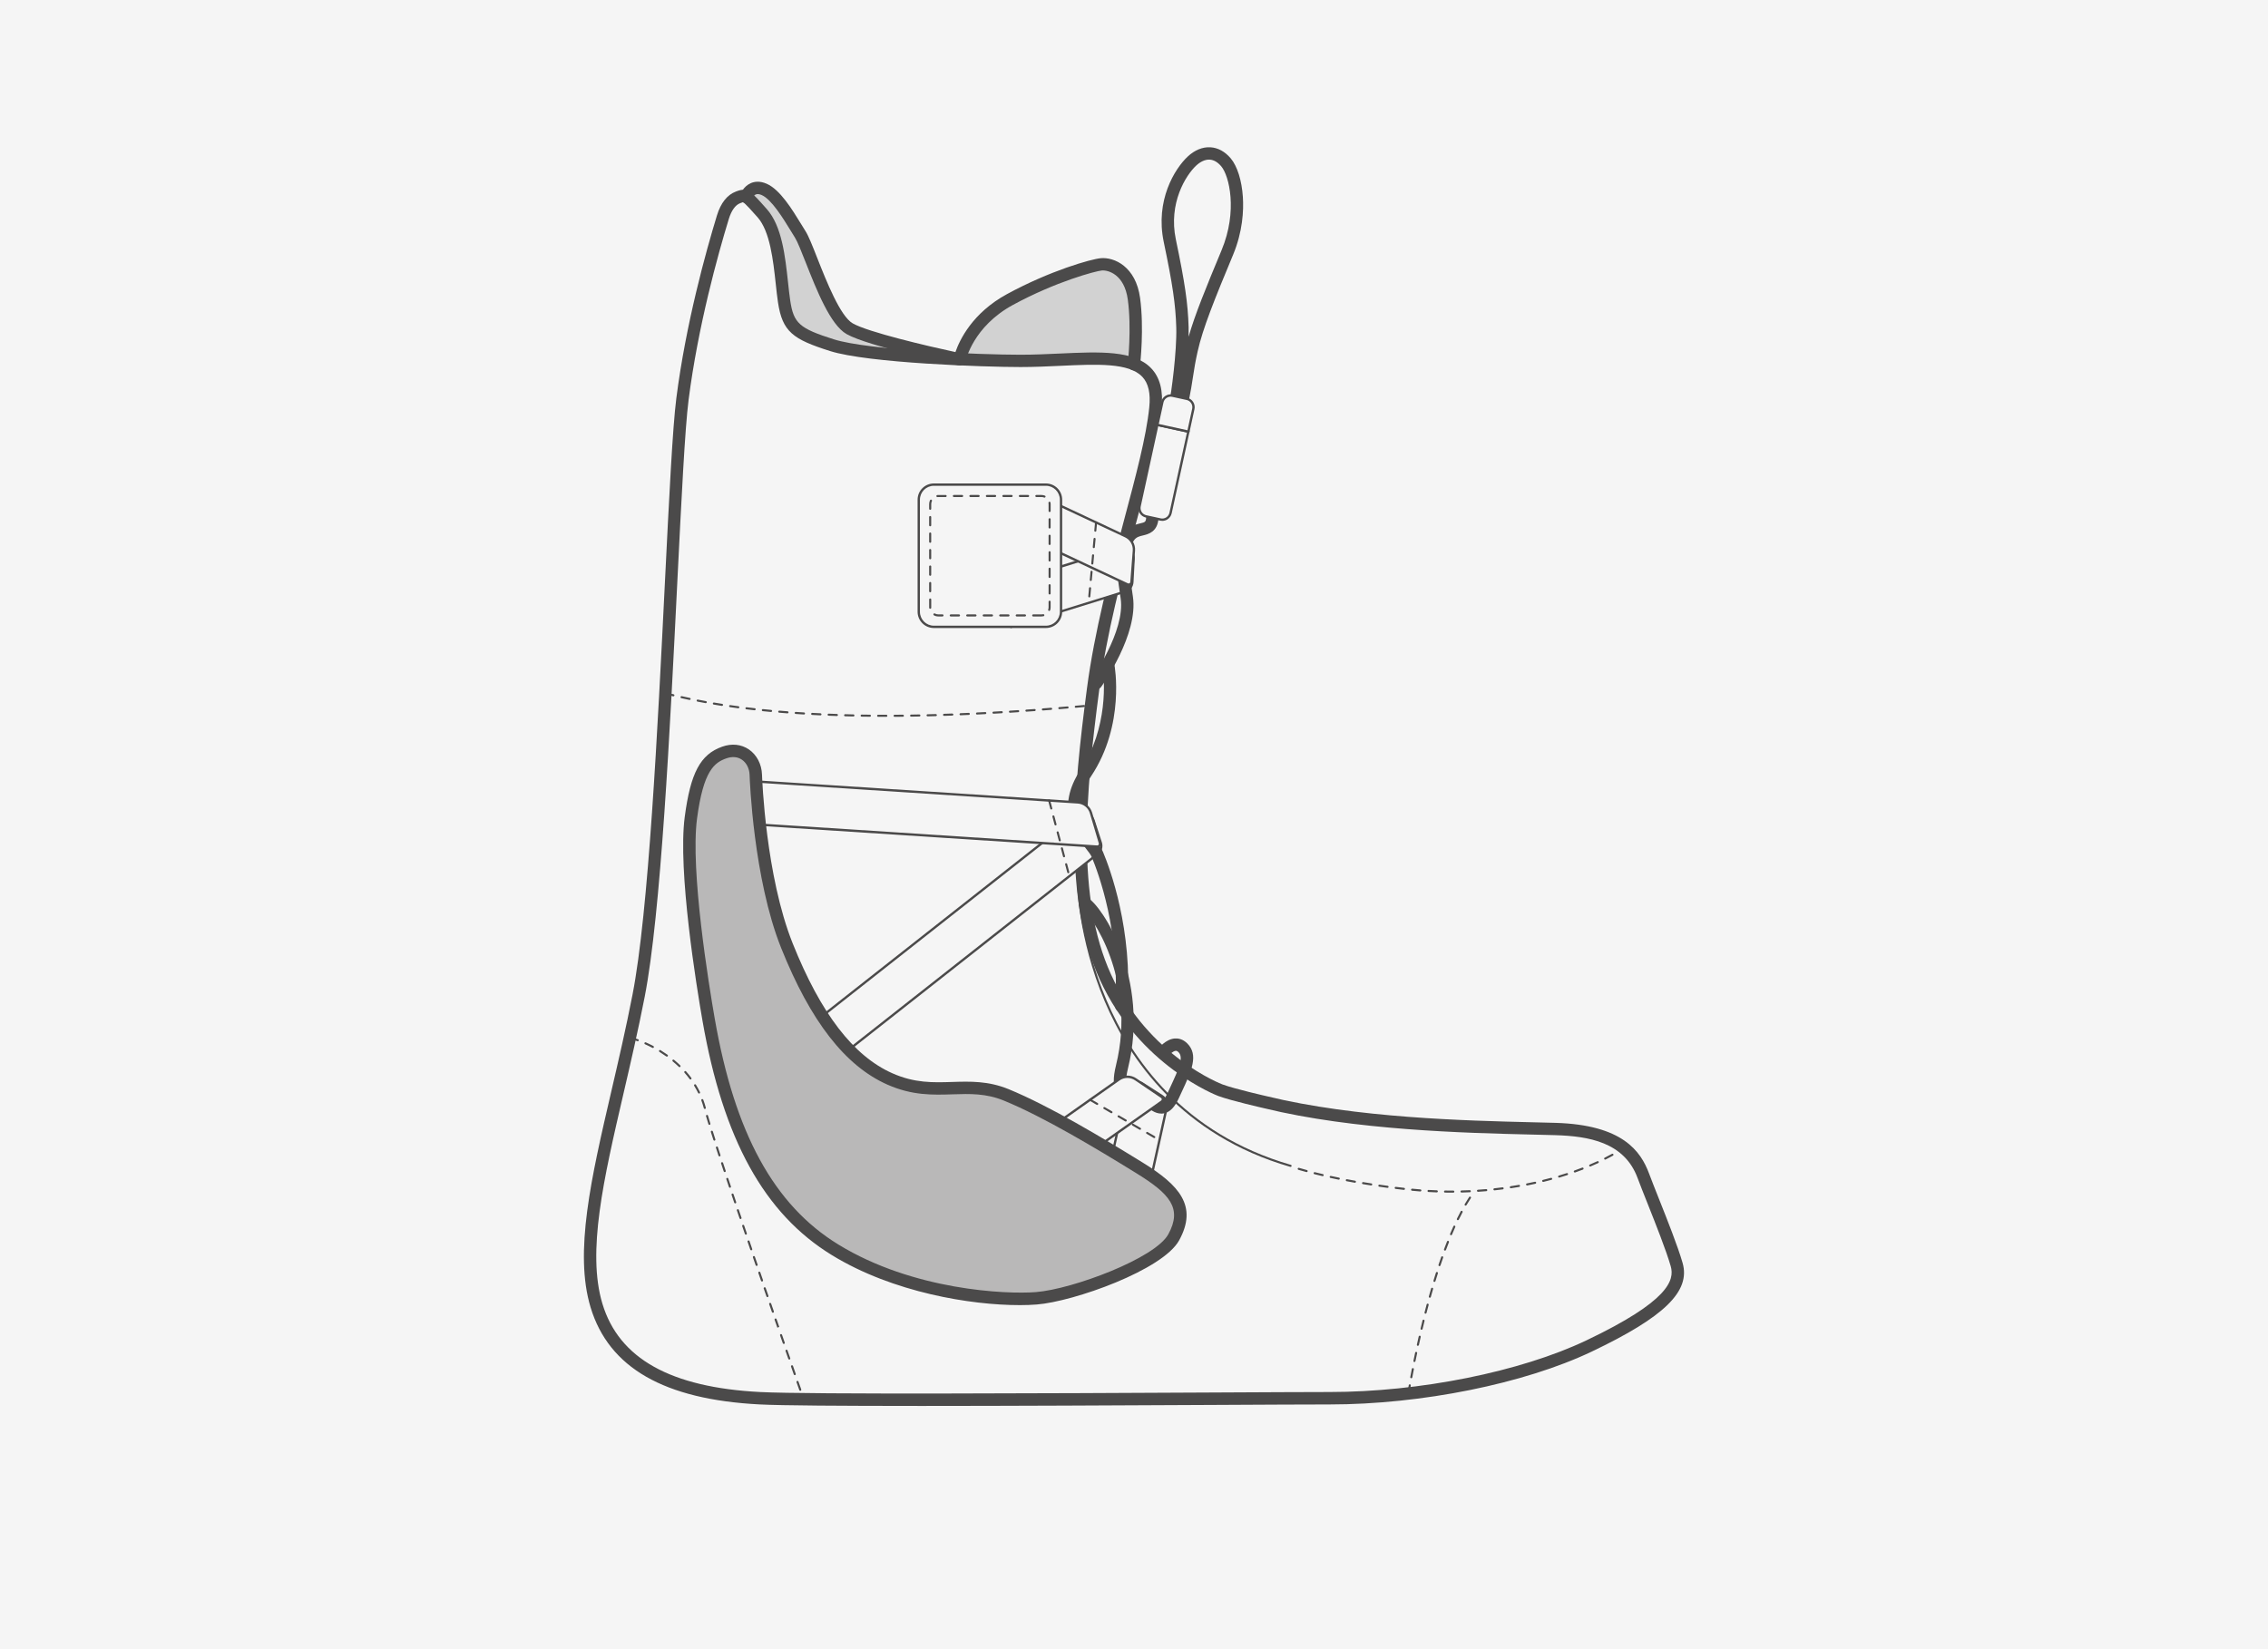 <?xml version="1.0" encoding="UTF-8"?><svg xmlns="http://www.w3.org/2000/svg" viewBox="0 0 1100 800"><defs><style>.cls-1{fill:#f5f5f5;}.cls-2{fill:#b9b8b8;}.cls-3{fill:#d2d2d2;}.cls-4{fill:#4b4a4a;}</style></defs><g id="Background"><rect class="cls-1" x="0" width="1100" height="800"/></g><g id="Outlined_Artwork"><g id="Fills_copy"><path class="cls-3" d="M549.98,176.67s1.97-17.2,0-31.73c-1.97-14.53-11.83-17.07-15.83-16.71-4,.36-23.61,5.81-44.32,17.07-20.71,11.26-24.35,29-24.35,29,0,0-43.21-9.02-53.38-14.83-10.17-5.81-19.62-38.87-23.97-45.77-4.36-6.9-10.9-18.89-17.44-21.8-6.54-2.91-8.85,3.59-8.85,3.59,0,0,13.95,9.85,14.31,21.84,.36,11.99,3.86,42.86,19.4,47.4,15.54,4.54,43.96,11.06,57.9,10.35,13.93-.71,70.52-.99,70.52-.99l26.02,2.57Z"/><path class="cls-1" d="M591.95,528.88c-6.13-2.26-38.64-17.33-55.8-54.93-17.16-37.6-12.8-87.73-5.99-139.49,6.81-51.76,26.97-104.89,30.24-136.49,3.27-31.6-30.24-22.88-65.39-22.88-20.43,0-74.38-2.18-91.54-7.63-17.16-5.45-21.25-8.45-23.16-21.25-1.91-12.8-2.18-33.24-10.63-42.77s-8.31-8.95-11.76-7.67c-3.45,1.27-5.87,4.87-7.31,9.58-4,13.1-14.71,49.86-19.62,88.27-4.9,38.41-8.99,226.4-21.25,289.33-12.26,62.93-31.06,115.24-20.43,150.39,10.63,35.14,47.4,43.32,79.28,44.95,31.88,1.63,234.57,0,276.25,0s91.54-8.99,125.87-25.34c34.33-16.35,45.86-27.88,42.5-39.5-3.36-11.62-12.35-32.78-16.16-43.05-3.81-10.26-12.08-21.8-42.68-22.7-30.6-.91-91.54-1-140.58-12.99,0,0-15.72-3.57-21.84-5.82Z"/></g><g id="Lines_copy"><path class="cls-4" d="M445.02,682.01c-36.33,0-65.88-.18-76.58-.73-46.32-2.38-73.14-17.78-82-47.08-8.08-26.72,.33-62.93,10.07-104.87,3.49-15.02,7.1-30.56,10.29-46.96,7.75-39.8,12.18-129,15.73-200.68,1.98-39.9,3.69-74.35,5.49-88.46,4.62-36.2,14.34-71.15,19.72-88.77,1.84-6.01,5-9.99,9.14-11.52l.45-.17c5.18-1.96,6.8-.13,14.59,8.67,7.32,8.26,8.9,22.79,10.29,35.6,.34,3.14,.66,6.11,1.05,8.72,1.65,11.07,4.41,13.54,21.1,18.83,16.8,5.33,70.9,7.49,90.63,7.49,6.45,0,12.84-.3,19.03-.58,19.31-.89,35.99-1.67,44.36,7.19,4.25,4.5,5.88,10.91,4.98,19.59-1.53,14.84-6.59,33.82-12.45,55.8-6.64,24.9-14.16,53.12-17.8,80.78-6.47,49.2-11.36,100.37,5.75,137.85,18.13,39.72,53.75,53.23,54.11,53.36h0c5.87,2.17,21.32,5.68,21.47,5.71,43.25,10.57,96.65,11.85,128.56,12.62,4.16,.1,7.99,.19,11.44,.29,32.48,.96,41.33,13.68,45.4,24.66,1.19,3.19,2.93,7.57,4.77,12.21,4.06,10.22,9.12,22.94,11.46,31.05,3.98,13.77-8.79,26.24-44.09,43.05-32.69,15.57-82.6,25.63-127.16,25.63-10.61,0-31.4,.1-57.72,.24-42.74,.21-97.53,.49-142.1,.49ZM360.34,98.08c-.21,.06-.57,.2-.88,.31l-.5,.19c-2.28,.84-4.23,3.56-5.48,7.64-5.33,17.43-14.94,52.02-19.51,87.77-1.77,13.88-3.47,48.22-5.45,87.99-3.56,71.87-8,161.31-15.83,201.53-3.22,16.51-6.84,32.1-10.34,47.17-9.54,41.09-17.78,76.58-10.17,101.77,8.04,26.59,33.08,40.59,76.56,42.82,23.67,1.21,140.82,.62,218.34,.23,26.33-.13,47.12-.24,57.75-.24,43.73,0,92.63-9.83,124.58-25.05,39.97-19.03,42.86-29.22,40.91-35.96-2.26-7.83-7.26-20.4-11.27-30.5-1.86-4.67-3.61-9.08-4.82-12.34-6.48-17.43-23.83-20.27-39.96-20.75-3.44-.1-7.26-.19-11.41-.29-32.15-.77-85.96-2.06-129.79-12.78-.6-.14-15.93-3.62-22.17-5.92-.4-.15-38.34-14.54-57.49-56.5-17.77-38.93-12.83-91.06-6.24-141.13,3.69-28.04,11.27-56.46,17.95-81.54,5.79-21.73,10.8-40.5,12.28-54.87,.71-6.84-.4-11.7-3.38-14.85-6.48-6.86-21.88-6.15-39.72-5.32-6.25,.29-12.72,.59-19.31,.59-17.42,0-74-1.91-92.45-7.77-17.92-5.69-23.07-9.28-25.22-23.67-.41-2.73-.74-5.75-1.08-8.95-1.23-11.33-2.77-25.44-8.82-32.27-2.54-2.86-5.98-6.75-7.1-7.34Z"/><path class="cls-4" d="M683.08,676.49s-.05,0-.08,0c-.27-.04-.46-.3-.42-.57,0,0,.23-1.44,.68-3.98,.05-.27,.3-.46,.58-.41,.27,.05,.45,.31,.4,.58-.45,2.53-.68,3.96-.68,3.96-.04,.25-.25,.42-.49,.42Zm1.4-7.92s-.06,0-.09,0c-.27-.05-.45-.31-.4-.58,.23-1.2,.48-2.52,.76-3.94,.05-.27,.31-.45,.59-.39,.27,.05,.45,.32,.39,.59-.28,1.42-.53,2.74-.75,3.94-.04,.24-.25,.41-.49,.41Zm1.54-7.87s-.07,0-.1,0c-.27-.06-.45-.32-.39-.59,.26-1.25,.53-2.57,.82-3.93,.06-.27,.32-.44,.59-.38,.27,.06,.44,.32,.39,.59-.29,1.36-.56,2.67-.82,3.92-.05,.24-.26,.4-.49,.4Zm1.67-7.84s-.07,0-.11-.01c-.27-.06-.44-.33-.38-.6,.28-1.27,.57-2.58,.88-3.92,.06-.27,.33-.44,.6-.38,.27,.06,.44,.33,.38,.6-.31,1.33-.6,2.64-.88,3.91-.05,.23-.26,.39-.49,.39Zm1.79-7.81s-.08,0-.12-.01c-.27-.06-.43-.33-.37-.6,.31-1.28,.62-2.58,.95-3.9,.07-.27,.34-.43,.61-.37,.27,.07,.43,.34,.37,.61-.33,1.32-.64,2.61-.95,3.89-.05,.23-.26,.38-.49,.38Zm1.93-7.78s-.08,0-.13-.02c-.27-.07-.43-.34-.36-.61,.33-1.28,.67-2.58,1.02-3.88,.07-.27,.35-.42,.61-.35,.27,.07,.43,.35,.35,.61-.35,1.3-.69,2.59-1.02,3.87-.06,.23-.26,.38-.48,.38Zm2.08-7.74s-.09,0-.14-.02c-.27-.07-.42-.35-.35-.62,.36-1.28,.72-2.57,1.1-3.86,.08-.26,.35-.42,.62-.34,.27,.08,.42,.36,.34,.62-.37,1.29-.74,2.57-1.1,3.85-.06,.22-.26,.37-.48,.37Zm2.24-7.68s-.1,0-.15-.02c-.26-.08-.41-.36-.33-.62,.39-1.28,.79-2.56,1.19-3.83,.08-.26,.37-.41,.63-.32,.26,.08,.41,.37,.32,.63-.41,1.27-.8,2.54-1.19,3.82-.07,.22-.26,.35-.48,.35Zm2.44-7.64c-.05,0-.11,0-.16-.03-.26-.09-.4-.37-.32-.63,.43-1.27,.86-2.54,1.3-3.8,.09-.26,.38-.4,.64-.31,.26,.09,.4,.38,.31,.64-.44,1.25-.87,2.51-1.3,3.78-.07,.21-.27,.34-.47,.34Zm2.66-7.55c-.06,0-.12,0-.17-.03-.26-.1-.39-.38-.29-.64,.47-1.26,.95-2.51,1.44-3.75,.1-.26,.39-.39,.65-.28,.26,.1,.38,.39,.28,.65-.49,1.23-.96,2.47-1.43,3.73-.08,.2-.27,.33-.47,.33Zm2.94-7.45c-.06,0-.13-.01-.19-.04-.25-.11-.37-.4-.27-.66,.53-1.25,1.06-2.48,1.6-3.68,.11-.25,.41-.37,.66-.25,.25,.11,.36,.41,.25,.66-.54,1.2-1.07,2.42-1.59,3.66-.08,.19-.27,.31-.46,.31Zm3.3-7.3c-.07,0-.15-.02-.22-.05-.25-.12-.35-.42-.23-.67,.6-1.23,1.21-2.43,1.83-3.58,.13-.24,.43-.34,.68-.21,.24,.13,.34,.43,.21,.68-.61,1.14-1.22,2.34-1.81,3.55-.09,.18-.26,.28-.45,.28Zm3.77-7.06c-.09,0-.17-.02-.25-.07-.24-.14-.32-.45-.18-.68,.7-1.2,1.42-2.35,2.13-3.42,.15-.23,.46-.29,.69-.14,.23,.15,.29,.46,.14,.69-.7,1.06-1.41,2.19-2.1,3.37-.09,.16-.26,.25-.43,.25Z"/><path class="cls-4" d="M703.97,578.55c-1.04,0-2.08,0-3.12-.03-.28,0-.5-.23-.49-.51s.25-.51,.51-.49c1.04,.02,2.08,.02,3.11,.03h.89s0,0,0,0c.28,0,.5,.22,.5,.5,0,.28-.22,.5-.5,.5h-.89Zm4.89-.06c-.27,0-.49-.22-.5-.49,0-.28,.21-.51,.49-.51,1.33-.03,2.66-.08,3.99-.14,.28-.03,.51,.2,.52,.48,.01,.28-.2,.51-.48,.52-1.33,.06-2.67,.11-4.01,.14h-.01Zm-12-.07h-.02c-1.33-.05-2.67-.11-4.01-.19-.28-.02-.49-.25-.47-.53,.02-.28,.23-.52,.53-.47,1.33,.08,2.66,.14,3.99,.18,.28,.01,.49,.24,.48,.52,0,.27-.23,.48-.5,.48Zm19.99-.29c-.26,0-.48-.2-.5-.47-.02-.28,.19-.51,.47-.53,1.33-.09,2.66-.19,3.98-.3,.28-.02,.52,.18,.54,.46s-.18,.52-.46,.54c-1.33,.11-2.66,.22-4,.3-.01,0-.02,0-.03,0Zm-27.98-.16s-.03,0-.04,0c-1.33-.1-2.66-.22-4-.35-.27-.03-.48-.27-.45-.55,.03-.27,.27-.47,.55-.45,1.33,.13,2.65,.25,3.97,.35,.28,.02,.48,.26,.46,.54-.02,.26-.24,.46-.5,.46Zm35.95-.53c-.25,0-.47-.19-.5-.45-.03-.27,.17-.52,.44-.55,1.33-.14,2.65-.3,3.96-.47,.27-.04,.52,.16,.56,.43,.04,.27-.16,.53-.43,.56-1.32,.17-2.65,.33-3.98,.47-.02,0-.04,0-.05,0Zm-43.91-.24s-.04,0-.06,0c-1.32-.15-2.65-.31-3.98-.47-.27-.03-.47-.28-.43-.56,.03-.27,.29-.47,.56-.43,1.33,.17,2.65,.32,3.97,.47,.27,.03,.47,.28,.44,.55-.03,.25-.25,.44-.5,.44Zm51.85-.78c-.24,0-.46-.18-.49-.43-.04-.27,.15-.53,.42-.57,1.32-.2,2.63-.41,3.94-.64,.27-.06,.53,.13,.58,.41,.05,.27-.14,.53-.41,.58-1.31,.23-2.63,.44-3.96,.64-.03,0-.05,0-.08,0Zm-59.79-.2s-.04,0-.07,0c-1.32-.18-2.64-.37-3.97-.56-.27-.04-.46-.29-.42-.57,.04-.27,.29-.46,.57-.42,1.32,.19,2.64,.38,3.96,.56,.27,.04,.47,.29,.43,.56-.03,.25-.25,.43-.5,.43Zm-7.92-1.16s-.05,0-.08,0c-1.32-.21-2.64-.42-3.95-.64-.27-.05-.46-.3-.41-.58s.3-.46,.58-.41c1.31,.22,2.62,.43,3.94,.64,.27,.04,.46,.3,.42,.57-.04,.25-.25,.42-.49,.42Zm75.59,0c-.23,0-.44-.17-.49-.4-.05-.27,.12-.53,.39-.59,1.31-.26,2.61-.53,3.91-.81,.27-.06,.54,.11,.6,.38,.06,.27-.11,.54-.38,.6-1.3,.29-2.61,.56-3.93,.82-.03,0-.06,0-.1,0Zm-83.48-1.32s-.06,0-.09,0c-1.32-.24-2.64-.48-3.94-.73-.27-.05-.45-.31-.4-.58,.05-.27,.31-.45,.58-.4,1.3,.25,2.61,.49,3.93,.73,.27,.05,.45,.31,.4,.58-.04,.24-.25,.41-.49,.41Zm91.3-.4c-.23,0-.43-.15-.49-.38-.07-.27,.1-.54,.37-.6,1.3-.32,2.59-.65,3.86-.99,.26-.07,.54,.09,.61,.35,.07,.27-.09,.54-.35,.61-1.28,.35-2.58,.68-3.89,1-.04,0-.08,.01-.12,.01Zm-99.15-1.1s-.07,0-.1,0c-1.32-.27-2.63-.55-3.92-.83-.27-.06-.44-.32-.38-.59,.06-.27,.32-.44,.6-.38,1.29,.28,2.59,.55,3.91,.82,.27,.06,.44,.32,.39,.59-.05,.24-.26,.4-.49,.4Zm106.88-.99c-.22,0-.41-.14-.48-.36-.08-.26,.07-.54,.34-.62,1.28-.38,2.55-.78,3.81-1.19,.27-.08,.55,.06,.63,.32,.09,.26-.06,.54-.32,.63-1.26,.41-2.54,.81-3.83,1.19-.05,.01-.1,.02-.14,.02Zm-114.69-.71s-.08,0-.11-.01c-1.32-.31-2.62-.62-3.9-.94-.27-.07-.43-.34-.36-.61,.07-.27,.34-.43,.61-.36,1.27,.32,2.56,.63,3.88,.94,.27,.06,.44,.33,.37,.6-.05,.23-.26,.39-.49,.39Zm122.3-1.77c-.21,0-.4-.13-.47-.33-.09-.26,.04-.55,.3-.64,1.26-.45,2.51-.91,3.74-1.39,.26-.1,.55,.03,.65,.29,.1,.26-.03,.55-.28,.65-1.24,.48-2.49,.95-3.76,1.4-.06,.02-.11,.03-.17,.03Zm-130.06-.18s-.09,0-.13-.02c-1.32-.36-2.61-.72-3.86-1.09-.26-.08-.42-.36-.34-.62,.08-.26,.36-.41,.62-.34,1.24,.37,2.52,.73,3.84,1.08,.27,.07,.42,.35,.35,.61-.06,.22-.26,.37-.48,.37Zm137.52-2.71c-.19,0-.38-.11-.46-.3-.11-.25,.01-.55,.27-.66,1.24-.52,2.45-1.06,3.64-1.61,.25-.12,.55,0,.66,.24,.12,.25,0,.55-.24,.66-1.2,.56-2.43,1.1-3.67,1.62-.06,.03-.13,.04-.19,.04Zm7.26-3.35c-.18,0-.36-.1-.45-.28-.12-.25-.02-.55,.22-.67,1.19-.6,2.38-1.22,3.52-1.85,.24-.13,.55-.04,.68,.2,.13,.24,.04,.55-.2,.68-1.16,.64-2.36,1.27-3.56,1.87-.07,.04-.15,.05-.22,.05Zm7.01-3.86c-.17,0-.33-.09-.43-.24-.14-.24-.07-.54,.17-.69,.7-.42,1.39-.85,2.06-1.28,.23-.15,.54-.08,.69,.15,.15,.23,.08,.54-.15,.69-.68,.44-1.38,.87-2.08,1.29-.08,.05-.17,.07-.26,.07Z"/><path class="cls-4" d="M625.94,566.06s-.09,0-.14-.02c-52.77-15.29-78.1-52.19-90.06-80.44-12.95-30.6-13.44-57.95-13.44-58.23,0-.28,.22-.5,.49-.51,.25,0,.5,.22,.51,.49,0,.27,.49,27.46,13.38,57.88,11.88,28.05,37.03,64.66,89.41,79.84,.27,.08,.42,.35,.34,.62-.06,.22-.26,.36-.48,.36Z"/><g><path class="cls-1" d="M522.39,395.6l-125.46,98.75,12.87,16.35,122.39-96.33c1.68-1.32,2.36-3.55,1.7-5.58l-3.49-10.76c-1.09-3.38-5.22-4.63-8-2.43Z"/><path class="cls-4" d="M409.7,511.5l-13.57-17.24,.45-.35,125.46-98.75c1.48-1.16,3.36-1.52,5.15-.97,1.8,.55,3.16,1.89,3.74,3.67l3.49,10.76c.73,2.25-.03,4.74-1.89,6.2l-122.83,96.68Zm-11.98-17.05l12.17,15.46,121.94-95.98c1.49-1.17,2.09-3.16,1.51-4.96l-3.49-10.76c-.46-1.43-1.55-2.5-2.99-2.94-1.44-.44-2.94-.16-4.12,.77l-125.02,98.4Z"/></g><path class="cls-4" d="M543.82,490.95c-.07,0-.14,0-.21,0-1.65-.12-2.9-1.55-2.78-3.2,2.53-35.74-8.09-64.3-11.41-72.2-.4-.96-1.57-2.45-2.81-4.04-5.27-6.74-15.07-19.3-2.41-38.29,13.3-19.95,11.62-44.14,10.44-49.52-.35-1.62,.67-3.22,2.29-3.57,1.62-.35,3.22,.67,3.57,2.29,.06,.28,5.37,29.1-11.31,54.13-10.26,15.38-3.09,24.56,2.15,31.26,1.55,1.99,2.9,3.71,3.61,5.41,3.44,8.21,14.48,37.89,11.86,74.95-.11,1.58-1.43,2.79-2.99,2.79Z"/><g><path class="cls-1" d="M532.08,410.69l-163.55-10.64c-.66-.04-1.19-.55-1.26-1.21l-2.03-18.26c-.09-.84,.59-1.56,1.44-1.5l156.11,10.15c2.96,.19,5.49,2.21,6.33,5.05l4.35,14.66c.27,.91-.45,1.8-1.39,1.74Z"/><path class="cls-4" d="M532.17,411.26s-.08,0-.12,0h0l-163.55-10.64c-.93-.06-1.69-.78-1.79-1.71l-2.03-18.26c-.06-.57,.13-1.13,.52-1.54,.39-.41,.95-.63,1.52-.59l156.11,10.16c3.18,.21,5.93,2.4,6.84,5.46l4.35,14.66c.18,.6,.05,1.26-.34,1.75-.37,.46-.92,.72-1.51,.72Zm-.05-1.13c.27,0,.51-.09,.67-.3,.16-.21,.21-.47,.14-.72l-4.35-14.66c-.77-2.6-3.11-4.47-5.82-4.65l-156.11-10.16c-.24,0-.46,.07-.62,.24s-.24,.4-.21,.63l2.03,18.26c.04,.38,.35,.68,.73,.7l163.54,10.64Z"/></g><g><path class="cls-1" d="M546.4,528.83l-14.25,64.56,21.27,.17,12.45-56.42c.46-2.09-.43-4.24-2.23-5.39l-9.52-6.11c-2.99-1.92-6.97-.27-7.73,3.19Z"/><path class="cls-4" d="M553.88,594.13l-22.43-.18,14.4-65.24c.4-1.83,1.63-3.3,3.37-4.02,1.74-.72,3.64-.55,5.22,.47l9.52,6.11c1.99,1.28,2.98,3.68,2.47,5.99l-12.55,56.87Zm-21.02-1.3l20.11,.16,12.35-55.97c.41-1.85-.39-3.77-1.98-4.79l-9.52-6.11c-1.27-.81-2.79-.95-4.18-.38-1.39,.57-2.37,1.74-2.7,3.21l-.55-.12,.55,.12-14.1,63.87Z"/></g><path class="cls-4" d="M563.19,540.19c-3.1,0-5.68-2.18-8-4.13-1.03-.87-2-1.69-2.89-2.21-.84-.5-2.1-.67-3.43-.85-2.4-.33-5.38-.73-7.24-3.46-1.78-2.62-1.89-6.56-.36-12.79,10.22-41.55-12.26-73.64-16.52-75.89-1.46-.77-2.02-2.59-1.25-4.05,.77-1.46,2.59-2.02,4.05-1.25,6.98,3.69,30.22,39.23,19.54,82.63-1.46,5.95-.76,7.62-.51,7.99,.35,.52,1.68,.7,3.09,.89,1.78,.24,3.8,.52,5.69,1.64,1.31,.78,2.52,1.8,3.69,2.79,1.36,1.15,3.43,2.9,4.29,2.7,.13-.03,1.28-.38,2.94-3.98,.43-.94,.86-1.86,1.27-2.74,4.4-9.47,6.58-14.53,4.02-17.09-.69-.69-1.14-.66-1.33-.65-1.25,.09-3.01,1.71-3.81,2.78-.99,1.32-2.86,1.61-4.19,.63-1.33-.98-1.62-2.85-.64-4.18,.36-.5,3.68-4.86,8.18-5.21,1.55-.12,3.85,.2,6.04,2.38,5.65,5.65,2.1,13.29-2.82,23.86-.41,.88-.83,1.79-1.26,2.72-2.01,4.37-4.26,6.7-7.08,7.33-.5,.11-.99,.16-1.47,.16Z"/><g><path class="cls-1" d="M563.46,534.35l-70,49.43-15.12-14.76,64.33-45.37c2.41-1.73,5.64-1.77,8.1-.11l12.66,8.58c.78,.53,.8,1.68,.03,2.23Z"/><path class="cls-4" d="M493.4,584.52l-15.95-15.57,64.89-45.76c2.59-1.86,6.11-1.9,8.75-.11l12.66,8.58c.52,.35,.84,.94,.84,1.57s-.29,1.22-.8,1.59h0s-70.38,49.71-70.38,49.71Zm-14.18-15.43l14.3,13.96,69.61-49.16c.21-.15,.33-.39,.33-.65,0-.26-.13-.5-.35-.64l-12.66-8.58c-2.25-1.52-5.24-1.49-7.45,.1l-63.78,44.98Zm84.23-34.74h0Z"/></g><g><path class="cls-1" d="M543.2,265.94l-63.15,19.57,10.38,18.57,55.19-17.1c2.04-.63,3.47-2.47,3.58-4.6l.6-11.29c.19-3.54-3.21-6.19-6.6-5.14Z"/><path class="cls-4" d="M490.16,304.76l-10.95-19.58,.67-.21,63.15-19.57c1.8-.55,3.68-.21,5.16,.94,1.48,1.15,2.28,2.89,2.18,4.77l-.6,11.29c-.12,2.36-1.72,4.41-3.98,5.11l-55.63,17.24Zm-9.27-18.91l9.82,17.56,54.75-16.96c1.81-.56,3.08-2.2,3.18-4.09l.6-11.29c.08-1.5-.56-2.89-1.74-3.81-1.19-.92-2.69-1.2-4.13-.75l-62.48,19.36Z"/></g><path class="cls-4" d="M531.6,334.47c-.6,0-1.21-.18-1.74-.56-1.35-.96-1.66-2.84-.69-4.18,.17-.23,16.7-23.57,14.36-39.41-1.89-12.85-1.9-14.01-1.65-16.44,.06-.62,.14-1.31,.17-2.59,.31-13.73,5.52-16.11,10.83-17.37,2.54-.6,2.87-.68,3.03-2.96,.11-1.65,1.55-2.89,3.2-2.79,1.65,.12,2.9,1.55,2.78,3.2-.46,6.69-4.95,7.75-7.63,8.39-3.21,.76-5.98,1.42-6.21,11.67-.03,1.52-.12,2.38-.2,3.08-.17,1.63-.24,2.31,1.62,14.94,2.69,18.24-14.68,42.74-15.42,43.78-.59,.82-1.51,1.25-2.44,1.25Z"/><g><path class="cls-1" d="M546.84,283.5l-77.59-36.36,32.08-7.9,44.53,20.9c2.7,1.24,4.33,4.03,4.1,6.99l-1.19,15.25c-.07,.94-1.06,1.52-1.92,1.13Z"/><path class="cls-4" d="M547.41,284.19c-.27,0-.55-.06-.81-.18h0s-79.05-37.04-79.05-37.04l33.83-8.33,.18,.08,44.53,20.9c2.89,1.33,4.67,4.37,4.42,7.54l-1.19,15.25c-.05,.63-.4,1.19-.95,1.51-.3,.18-.64,.26-.97,.26Zm-.33-1.21c.24,.11,.5,.09,.73-.04,.23-.13,.37-.36,.39-.62l1.19-15.25c.21-2.71-1.3-5.29-3.77-6.43l-44.35-20.81-30.33,7.47,76.14,35.68Z"/></g><path class="cls-4" d="M389.85,679.51c-.35,0-.37-.06-.71-1.01l-.14-.39c-.09-.26,.04-.55,.3-.64,.26-.09,.55,.04,.64,.3l.37,1.05c.02,.06,.03,.12,.03,.18,0,.28-.22,.5-.5,.5Zm-1.72-4.86c-.21,0-.4-.13-.47-.33l-1.34-3.79c-.09-.26,.04-.55,.31-.64,.26-.09,.55,.04,.64,.31l1.34,3.79c.09,.26-.04,.55-.31,.64-.05,.02-.11,.03-.17,.03Zm-2.67-7.58c-.21,0-.4-.13-.47-.33l-1.33-3.79c-.09-.26,.05-.55,.31-.64,.26-.09,.55,.05,.64,.31l1.33,3.79c.09,.26-.05,.55-.31,.64-.06,.02-.11,.03-.17,.03Zm-2.66-7.57c-.21,0-.4-.13-.47-.33l-1.33-3.78c-.09-.26,.05-.55,.31-.64,.26-.09,.55,.05,.64,.31l1.33,3.78c.09,.26-.05,.55-.31,.64-.06,.02-.11,.03-.17,.03Zm-2.66-7.57c-.21,0-.4-.13-.47-.33l-1.33-3.78c-.09-.26,.05-.55,.31-.64,.26-.09,.55,.05,.64,.31l1.32,3.78c.09,.26-.05,.55-.31,.64-.05,.02-.11,.03-.17,.03Zm-3.12-7.9l-1.32-3.78c-.09-.26,.05-.55,.31-.64,.26-.09,.55,.05,.64,.31l1.3,3.72-.45,.23-.47,.17Zm-2.17-7.23c-.21,0-.4-.13-.47-.33l-1.32-3.79c-.09-.26,.05-.55,.31-.64,.26-.09,.55,.05,.64,.31l1.32,3.78c.09,.26-.05,.55-.31,.64-.05,.02-.11,.03-.16,.03Zm-2.64-7.57c-.21,0-.4-.13-.47-.34l-1.32-3.78c-.09-.26,.05-.55,.31-.64s.55,.05,.64,.31l1.32,3.78c.09,.26-.05,.55-.31,.64-.05,.02-.11,.03-.16,.03Zm-2.63-7.57c-.21,0-.4-.13-.47-.34l-1.31-3.79c-.09-.26,.05-.54,.31-.64,.26-.09,.55,.05,.64,.31l1.31,3.78c.09,.26-.05,.55-.31,.64-.05,.02-.11,.03-.16,.03Zm-2.62-7.57c-.21,0-.4-.13-.47-.34l-1.31-3.79c-.09-.26,.05-.55,.31-.64,.26-.09,.55,.05,.64,.31l1.31,3.79c.09,.26-.05,.54-.31,.64-.05,.02-.11,.03-.16,.03Zm-2.61-7.58c-.21,0-.4-.13-.47-.34l-1.3-3.79c-.09-.26,.05-.54,.31-.63,.26-.09,.55,.05,.64,.31l1.3,3.79c.09,.26-.05,.55-.31,.64-.05,.02-.11,.03-.16,.03Zm-2.6-7.58c-.21,0-.4-.13-.47-.34l-1.3-3.79c-.09-.26,.05-.55,.31-.63,.26-.09,.54,.05,.63,.31l1.3,3.79c.09,.26-.05,.54-.31,.63-.05,.02-.11,.03-.16,.03Zm-2.59-7.58c-.21,0-.4-.13-.47-.34l-1.29-3.79c-.09-.26,.05-.55,.31-.63,.27-.08,.55,.05,.63,.31l1.29,3.79c.09,.26-.05,.54-.31,.63-.05,.02-.11,.03-.16,.03Zm-2.58-7.59c-.21,0-.4-.13-.47-.34l-1.28-3.79c-.09-.26,.05-.55,.31-.63,.26-.09,.55,.05,.63,.31l1.28,3.79c.09,.26-.05,.54-.31,.63-.05,.02-.11,.03-.16,.03Zm-2.56-7.59c-.21,0-.4-.13-.47-.34l-1.27-3.8c-.09-.26,.05-.54,.32-.63,.26-.09,.55,.05,.63,.32l1.27,3.8c.09,.26-.05,.54-.31,.63-.05,.02-.11,.03-.16,.03Zm-2.54-7.6c-.21,0-.4-.13-.47-.34l-1.26-3.81c-.09-.26,.06-.54,.32-.63,.26-.09,.54,.06,.63,.32l1.26,3.8c.09,.26-.05,.55-.32,.63-.05,.02-.11,.03-.16,.03Zm-2.52-7.61c-.21,0-.41-.13-.48-.34-.43-1.31-.84-2.58-1.24-3.81-.09-.26,.06-.54,.32-.63,.26-.09,.54,.06,.63,.32,.4,1.23,.82,2.5,1.24,3.81,.09,.26-.06,.54-.32,.63-.05,.02-.1,.02-.16,.02Zm-2.48-7.63c-.21,0-.41-.13-.48-.35-.43-1.33-.83-2.61-1.22-3.83-.08-.26,.06-.54,.33-.63,.26-.08,.54,.06,.63,.33,.38,1.22,.79,2.49,1.21,3.82,.08,.26-.06,.54-.32,.63-.05,.02-.1,.02-.15,.02Zm-2.41-7.66c-.21,0-.41-.14-.48-.35-.43-1.4-.82-2.69-1.16-3.85-.08-.27,.07-.54,.34-.62,.27-.08,.54,.07,.62,.34,.34,1.16,.73,2.45,1.15,3.84,.08,.26-.07,.54-.33,.62-.05,.01-.1,.02-.15,.02Zm-2.23-7.72c-.22,0-.42-.15-.48-.37-.34-1.27-.75-2.53-1.2-3.76-.1-.26,.03-.55,.29-.64,.26-.09,.55,.04,.64,.29,.47,1.26,.89,2.55,1.23,3.85,.07,.27-.09,.54-.35,.61-.04,.01-.09,.02-.13,.02Zm-2.8-7.48c-.19,0-.36-.1-.45-.28-.57-1.17-1.21-2.34-1.9-3.46-.14-.24-.07-.54,.17-.69,.23-.14,.54-.07,.69,.17,.7,1.15,1.36,2.35,1.94,3.55,.12,.25,.02,.55-.23,.67-.07,.03-.15,.05-.22,.05Zm-4.15-6.82c-.15,0-.3-.07-.4-.2-.78-1.05-1.62-2.08-2.49-3.07-.18-.21-.16-.52,.04-.71,.21-.18,.52-.16,.71,.04,.89,1.01,1.75,2.07,2.54,3.14,.16,.22,.12,.54-.1,.7-.09,.07-.19,.1-.3,.1Zm-5.29-5.99c-.12,0-.25-.05-.35-.14-.94-.9-1.93-1.79-2.96-2.64-.21-.18-.24-.49-.07-.7,.18-.21,.49-.24,.7-.07,1.04,.86,2.06,1.77,3.01,2.69,.2,.19,.2,.51,.01,.71-.1,.1-.23,.15-.36,.15Zm-6.16-5.1c-.1,0-.2-.03-.29-.09-1.07-.76-2.18-1.5-3.3-2.2-.23-.15-.31-.45-.16-.69s.45-.3,.69-.16c1.14,.71,2.27,1.46,3.36,2.23,.23,.16,.28,.47,.12,.7-.1,.14-.25,.21-.41,.21Zm-6.8-4.2c-.08,0-.16-.02-.23-.06-1.17-.62-2.37-1.21-3.57-1.74-.25-.11-.37-.41-.25-.66,.11-.25,.41-.37,.66-.25,1.22,.54,2.44,1.14,3.63,1.77,.24,.13,.34,.43,.21,.68-.09,.17-.26,.27-.44,.27Zm-7.31-3.25c-.06,0-.11,0-.17-.03-1.41-.5-2.71-.88-3.78-1.1-.27-.06-.44-.32-.39-.59s.32-.45,.59-.39c1.11,.23,2.46,.63,3.91,1.14,.26,.09,.4,.38,.3,.64-.07,.21-.27,.33-.47,.33Z"/><g><path class="cls-2" d="M343.68,494.55c-5.35-30.76-11.45-76.14-8.59-97.85,2.86-21.71,7.63-28.62,16.17-31.66,8.55-3.04,15.05,3.04,15.31,10.78,.26,7.74,2.6,51.68,15.09,82.91,12.49,31.23,28.1,54.99,49.96,64.67,21.86,9.67,36.95-.28,56.46,7.74,19.51,8.01,45.51,23.61,64.65,35.43,19.13,11.83,23.82,20.39,16.53,33.66-7.29,13.26-49.17,28.19-66.61,29.57-17.43,1.38-61.92-1.66-97.57-23.49-35.65-21.83-52.82-62.38-61.4-111.75Z"/><path class="cls-4" d="M494.38,633.1c-23.26,0-61.13-6.01-90.88-24.23-32.84-20.11-52.79-56.27-62.8-113.8h0c-2.89-16.59-12.03-72.75-8.6-98.76,2.82-21.42,7.57-30.34,18.15-34.1,4.66-1.66,9.27-1.19,12.96,1.33,3.82,2.6,6.2,7.16,6.37,12.19,.07,1.99,1.79,49.17,14.88,81.89,13.61,34.03,29.43,54.65,48.38,63.03,10.8,4.78,19.65,4.5,29.02,4.2,8.59-.27,17.46-.56,27.37,3.51,19.54,8.03,45.05,23.27,65.08,35.65,17.64,10.9,26.74,21.01,17.59,37.67-7.91,14.41-51.14,29.71-69.01,31.12-2.54,.2-5.39,.31-8.51,.31Zm-147.74-139.07c9.69,55.7,28.76,90.56,60.01,109.7,36.34,22.26,81.44,24.19,95.76,23.06,17.85-1.42,57.81-16.37,64.21-28.02,7-12.75,.59-19.72-15.48-29.65-19.84-12.26-45.07-27.35-64.21-35.21-8.72-3.58-16.57-3.33-24.89-3.06-9.63,.31-19.59,.63-31.65-4.71-20.45-9.05-37.31-30.74-51.53-66.3-13.47-33.69-15.24-81.89-15.3-83.92-.1-3.12-1.5-5.89-3.74-7.41-2.09-1.42-4.7-1.64-7.55-.63-5.72,2.04-11.11,5.8-14.2,29.21-3.32,25.17,5.72,80.56,8.57,96.94h0Z"/></g><g><rect class="cls-1" x="445.6" y="235.08" width="69" height="69" rx="7.32" ry="7.32"/><path class="cls-4" d="M507.28,304.65h-54.35c-4.35,0-7.89-3.54-7.89-7.89v-54.35c0-4.35,3.54-7.89,7.89-7.89h54.35c4.35,0,7.89,3.54,7.89,7.89v54.35c0,4.35-3.54,7.89-7.89,7.89Zm-54.35-69c-3.73,0-6.76,3.03-6.76,6.76v54.35c0,3.73,3.03,6.76,6.76,6.76h54.35c3.73,0,6.76-3.03,6.76-6.76v-54.35c0-3.73-3.03-6.76-6.76-6.76h-54.35Z"/></g><path class="cls-4" d="M505.12,299.04h-4c-.28,0-.5-.22-.5-.5s.22-.5,.5-.5h4c.26,0,.53-.03,.79-.09,.27-.06,.54,.11,.6,.37,.06,.27-.1,.54-.37,.6-.33,.08-.67,.12-1.01,.12Zm-8,0h-4c-.28,0-.5-.22-.5-.5s.22-.5,.5-.5h4c.28,0,.5,.22,.5,.5s-.22,.5-.5,.5Zm-8,0h-4c-.28,0-.5-.22-.5-.5s.22-.5,.5-.5h4c.28,0,.5,.22,.5,.5s-.22,.5-.5,.5Zm-8,0h-4c-.28,0-.5-.22-.5-.5s.22-.5,.5-.5h4c.28,0,.5,.22,.5,.5s-.22,.5-.5,.5Zm-8,0h-4c-.28,0-.5-.22-.5-.5s.22-.5,.5-.5h4c.28,0,.5,.22,.5,.5s-.22,.5-.5,.5Zm-8,0h-4c-.28,0-.5-.22-.5-.5s.22-.5,.5-.5h4c.28,0,.5,.22,.5,.5s-.22,.5-.5,.5Zm-8,0h-2.02c-.75,0-1.49-.19-2.14-.55-.24-.13-.33-.44-.2-.68,.13-.24,.44-.33,.68-.2,.5,.28,1.08,.42,1.66,.42h2.02c.28,0,.5,.22,.5,.5s-.22,.5-.5,.5Zm51.74-2.68c-.05,0-.11,0-.16-.03-.26-.09-.4-.37-.31-.63,.12-.36,.18-.73,.18-1.11v-2.7c0-.28,.22-.5,.5-.5s.5,.22,.5,.5v2.7c0,.49-.08,.98-.24,1.44-.07,.21-.27,.34-.47,.34Zm-57.7-1.05c-.26,0-.48-.21-.5-.47,0-.08,0-.17,0-.26v-3.77c0-.28,.22-.5,.5-.5s.5,.22,.5,.5v3.77c0,.07,0,.13,0,.2,.02,.28-.19,.51-.47,.53-.01,0-.02,0-.03,0Zm57.91-6.93c-.28,0-.5-.22-.5-.5v-4c0-.28,.22-.5,.5-.5s.5,.22,.5,.5v4c0,.28-.22,.5-.5,.5Zm-57.92-1.07c-.28,0-.5-.22-.5-.5v-4c0-.28,.22-.5,.5-.5s.5,.22,.5,.5v4c0,.28-.22,.5-.5,.5Zm57.92-6.93c-.28,0-.5-.22-.5-.5v-4c0-.28,.22-.5,.5-.5s.5,.22,.5,.5v4c0,.28-.22,.5-.5,.5Zm-57.92-1.07c-.28,0-.5-.22-.5-.5v-4c0-.28,.22-.5,.5-.5s.5,.22,.5,.5v4c0,.28-.22,.5-.5,.5Zm57.92-6.93c-.28,0-.5-.22-.5-.5v-4c0-.28,.22-.5,.5-.5s.5,.22,.5,.5v4c0,.28-.22,.5-.5,.5Zm-57.92-1.07c-.28,0-.5-.22-.5-.5v-4c0-.28,.22-.5,.5-.5s.5,.22,.5,.5v4c0,.28-.22,.5-.5,.5Zm57.92-6.93c-.28,0-.5-.22-.5-.5v-4c0-.28,.22-.5,.5-.5s.5,.22,.5,.5v4c0,.28-.22,.5-.5,.5Zm-57.92-1.07c-.28,0-.5-.22-.5-.5v-4c0-.28,.22-.5,.5-.5s.5,.22,.5,.5v4c0,.28-.22,.5-.5,.5Zm57.92-6.93c-.28,0-.5-.22-.5-.5v-4c0-.28,.22-.5,.5-.5s.5,.22,.5,.5v4c0,.28-.22,.5-.5,.5Zm-57.92-1.07c-.28,0-.5-.22-.5-.5v-4c0-.28,.22-.5,.5-.5s.5,.22,.5,.5v4c0,.28-.22,.5-.5,.5Zm57.92-6.93c-.28,0-.5-.22-.5-.5v-3.32c0-.2-.02-.4-.05-.59-.05-.27,.14-.53,.41-.58,.27-.04,.53,.14,.58,.41,.04,.25,.07,.5,.07,.76v3.32c0,.28-.22,.5-.5,.5Zm-57.92-1.07c-.28,0-.5-.22-.5-.5v-2.25c0-.67,.14-1.31,.43-1.91,.12-.25,.42-.36,.67-.24,.25,.12,.36,.42,.24,.67-.22,.46-.33,.96-.33,1.48v2.25c0,.28-.22,.5-.5,.5Zm55.46-5.91c-.06,0-.13-.01-.19-.04-.41-.17-.85-.25-1.3-.25h-2.48c-.28,0-.5-.22-.5-.5s.22-.5,.5-.5h2.48c.58,0,1.15,.11,1.68,.33,.26,.1,.38,.4,.27,.65-.08,.19-.27,.31-.46,.31Zm-51.96-.26c-.25,0-.47-.19-.5-.44-.03-.27,.17-.52,.44-.55,.17-.02,.34-.03,.51-.03h3.54c.28,0,.5,.22,.5,.5s-.22,.5-.5,.5h-3.54c-.13,0-.27,0-.4,.02-.02,0-.04,0-.06,0Zm44-.03h-4c-.28,0-.5-.22-.5-.5s.22-.5,.5-.5h4c.28,0,.5,.22,.5,.5s-.22,.5-.5,.5Zm-8,0h-4c-.28,0-.5-.22-.5-.5s.22-.5,.5-.5h4c.28,0,.5,.22,.5,.5s-.22,.5-.5,.5Zm-8,0h-4c-.28,0-.5-.22-.5-.5s.22-.5,.5-.5h4c.28,0,.5,.22,.5,.5s-.22,.5-.5,.5Zm-8,0h-4c-.28,0-.5-.22-.5-.5s.22-.5,.5-.5h4c.28,0,.5,.22,.5,.5s-.22,.5-.5,.5Zm-8,0h-4c-.28,0-.5-.22-.5-.5s.22-.5,.5-.5h4c.28,0,.5,.22,.5,.5s-.22,.5-.5,.5Z"/><path class="cls-4" d="M429.9,347.72c-1.38,0-2.7,0-4,0-.28,0-.5-.23-.5-.5,0-.28,.23-.5,.5-.5h0c1.3,0,2.62,0,3.96,0,.28,0,.52,.22,.52,.5s-.2,.5-.48,.5Zm4,0c-.27,0-.5-.22-.5-.5,0-.28,.22-.5,.5-.5,1.32,0,2.65-.02,4-.03h0c.27,0,.5,.22,.5,.5,0,.28-.22,.5-.5,.5-1.35,.01-2.68,.02-4,.03h0Zm-12-.03h0c-1.35-.01-2.68-.03-4-.05-.28,0-.5-.23-.49-.51,0-.27,.23-.49,.5-.49h0c1.32,.02,2.65,.04,4,.05,.28,0,.5,.23,.49,.51,0,.27-.23,.49-.5,.49Zm20-.05c-.27,0-.5-.22-.5-.49,0-.28,.22-.5,.49-.51,1.32-.02,2.65-.04,4-.07,.27,.01,.5,.21,.51,.49,0,.28-.21,.5-.49,.51-1.35,.03-2.68,.05-4,.07h0Zm-28-.08h-.01c-1.35-.03-2.68-.06-4-.1-.28,0-.49-.24-.49-.51,0-.28,.26-.49,.51-.49,1.31,.04,2.65,.07,4,.1,.28,0,.5,.23,.49,.51,0,.27-.23,.49-.5,.49Zm35.99-.07c-.27,0-.49-.22-.5-.49,0-.28,.21-.5,.49-.51,1.32-.03,2.65-.07,4-.1,.26,.02,.51,.21,.51,.49,0,.28-.21,.51-.49,.51-1.35,.04-2.68,.07-4,.1h-.01Zm-43.99-.15h-.02c-1.35-.04-2.69-.09-4-.15-.28-.01-.49-.24-.48-.52,.01-.28,.24-.49,.52-.48,1.31,.05,2.64,.1,3.99,.15,.28,0,.49,.24,.48,.52,0,.27-.23,.48-.5,.48Zm51.99-.08c-.27,0-.49-.21-.5-.48,0-.28,.21-.51,.48-.52,1.32-.04,2.65-.09,4-.14,.27,.03,.51,.21,.52,.48s-.21,.51-.48,.52c-1.34,.05-2.68,.09-4,.14h-.02Zm-59.98-.25s-.02,0-.02,0c-1.35-.06-2.69-.13-4-.2-.28-.01-.49-.25-.47-.53,.02-.28,.26-.52,.53-.47,1.31,.07,2.64,.14,3.99,.2,.28,.01,.49,.25,.48,.52-.01,.27-.23,.48-.5,.48Zm67.97-.04c-.27,0-.49-.21-.5-.48-.01-.28,.2-.51,.48-.52,1.32-.05,2.65-.11,3.99-.17,.29,.01,.51,.2,.52,.48,.01,.28-.2,.51-.48,.52-1.34,.06-2.68,.12-4,.17h-.02Zm7.99-.35c-.27,0-.49-.21-.5-.48-.01-.28,.2-.51,.48-.52,1.32-.06,2.65-.13,3.99-.2,.27-.05,.51,.2,.53,.47,.01,.28-.2,.51-.47,.52-1.34,.07-2.68,.14-4,.2,0,0-.02,0-.02,0Zm-83.95-.03s-.02,0-.03,0c-1.35-.08-2.69-.17-3.99-.26-.28-.02-.48-.26-.46-.53,.02-.28,.26-.48,.53-.46,1.31,.09,2.64,.18,3.99,.26,.28,.02,.49,.25,.47,.53-.02,.26-.24,.47-.5,.47Zm91.94-.38c-.26,0-.48-.21-.5-.47-.02-.28,.2-.51,.47-.53,1.32-.07,2.65-.15,3.99-.23,.27-.03,.51,.19,.53,.47,.02,.28-.19,.51-.47,.53-1.34,.08-2.67,.16-3.99,.23,0,0-.02,0-.03,0Zm-99.92-.17s-.03,0-.04,0c-1.36-.1-2.69-.21-3.99-.32-.28-.02-.48-.26-.46-.54,.02-.27,.27-.47,.54-.46,1.3,.11,2.63,.22,3.98,.32,.28,.02,.48,.26,.46,.54-.02,.26-.24,.46-.5,.46Zm107.9-.3c-.26,0-.48-.2-.5-.47-.02-.28,.19-.51,.47-.53,1.32-.08,2.65-.17,3.99-.26,.27-.03,.51,.19,.53,.47,.02,.28-.19,.51-.47,.53-1.34,.09-2.67,.17-3.99,.26-.01,0-.02,0-.03,0Zm-115.87-.37s-.03,0-.05,0c-1.36-.13-2.69-.26-3.98-.39-.27-.03-.47-.27-.45-.55,.03-.28,.28-.48,.55-.45,1.3,.13,2.62,.26,3.98,.39,.27,.03,.48,.27,.45,.54-.02,.26-.24,.45-.5,.45Zm123.86-.15c-.26,0-.48-.2-.5-.47-.02-.28,.19-.51,.46-.53,1.32-.09,2.65-.18,3.99-.28,.28-.01,.51,.19,.53,.46,.02,.28-.19,.51-.46,.54-1.34,.1-2.67,.19-3.99,.28-.01,0-.02,0-.03,0Zm7.98-.58c-.26,0-.48-.2-.5-.46-.02-.28,.19-.52,.46-.54,1.32-.1,2.65-.2,3.99-.31,.27-.03,.52,.18,.54,.46,.02,.28-.18,.52-.46,.54-1.34,.1-2.67,.21-3.99,.31-.01,0-.03,0-.04,0Zm-139.79-.09s-.04,0-.06,0c-1.36-.15-2.69-.31-3.98-.47-.27-.03-.47-.28-.44-.56,.03-.27,.27-.47,.56-.44,1.29,.16,2.61,.31,3.97,.46,.27,.03,.47,.28,.44,.55-.03,.26-.25,.44-.5,.44Zm147.77-.54c-.26,0-.48-.2-.5-.46-.02-.28,.18-.52,.46-.54,1.32-.11,2.65-.22,3.98-.33,.27-.02,.52,.18,.54,.46,.02,.28-.18,.52-.46,.54-1.34,.11-2.67,.22-3.99,.33-.01,0-.03,0-.04,0Zm-155.7-.43s-.04,0-.07,0c-1.36-.18-2.69-.37-3.97-.55-.27-.04-.46-.29-.42-.57,.04-.27,.29-.46,.57-.42,1.28,.19,2.59,.37,3.95,.55,.27,.04,.47,.29,.43,.56-.03,.25-.25,.43-.5,.43Zm163.68-.24c-.26,0-.48-.2-.5-.46-.02-.28,.18-.52,.45-.54,1.32-.12,2.65-.23,3.98-.35,.27,0,.52,.18,.54,.45s-.18,.52-.45,.54c-1.34,.12-2.67,.24-3.99,.35-.01,0-.03,0-.04,0Zm-171.59-.91s-.05,0-.08,0c-1.37-.22-2.69-.43-3.95-.65-.27-.05-.46-.3-.41-.58,.05-.27,.31-.46,.58-.41,1.26,.21,2.57,.43,3.94,.64,.27,.04,.46,.3,.42,.57-.04,.25-.25,.42-.49,.42Zm-7.88-1.34s-.06,0-.09,0c-1.38-.25-2.69-.5-3.93-.75-.27-.05-.45-.32-.39-.59,.05-.27,.31-.45,.59-.39,1.24,.24,2.54,.49,3.92,.75,.27,.05,.45,.31,.4,.58-.04,.24-.25,.41-.49,.41Zm-7.84-1.55s-.07,0-.1-.01c-1.41-.3-2.71-.58-3.91-.85-.27-.06-.44-.33-.38-.6,.06-.27,.33-.44,.6-.38,1.2,.27,2.49,.55,3.9,.85,.27,.06,.44,.32,.39,.59-.05,.24-.26,.4-.49,.4Zm-7.81-1.75s-.07,0-.11-.01c-1.58-.37-2.85-.66-3.89-.88-.27-.06-.44-.32-.39-.59,.06-.27,.32-.45,.59-.39,1.05,.22,2.32,.51,3.83,.86,.27,.06,.48,.34,.41,.61-.05,.23-.23,.4-.45,.4Z"/><path class="cls-4" d="M572.98,199.9c-.21,0-.42-.02-.63-.07-.58-.12-1.08-.4-1.47-.79-.49,.15-1.03,.18-1.57,.06-1.62-.37-2.62-1.98-2.25-3.59,1-4.36,3.78-25.21,3.44-36.65-.33-11.14-1.75-20.83-6.07-41.47-4.22-20.17,5.32-35.54,11.62-41.44,3.33-3.12,7.23-4.73,11.01-4.5,3.63,.21,7.03,2.05,9.82,5.33,3.19,3.75,5.41,10.78,5.93,18.82,.42,6.54-.06,16.73-4.77,28.05-9.03,21.7-14.69,35.68-17.18,46.87-1.19,5.35-1.63,8.26-2.14,11.63-.54,3.58-1.14,7.63-2.8,15.38-.3,1.41-1.55,2.37-2.93,2.37Zm13.4-122.47c-2.02,0-4.22,1.02-6.23,2.9-5.02,4.7-13.54,18.23-9.85,35.83,4.4,21.04,5.85,30.97,6.19,42.52,.04,1.44,.04,3.01,0,4.67,3.06-10.71,8.33-23.57,16-42.01,7.89-18.97,3.7-36.12-.18-40.67-1.73-2.03-3.61-3.12-5.59-3.23-.11,0-.22,0-.33,0Z"/><g><g><path class="cls-1" d="M556.41,207.23h15.39v40.42c0,2.28-1.85,4.12-4.12,4.12h-7.14c-2.28,0-4.12-1.85-4.12-4.12v-40.42h0Z" transform="translate(61.9 -115) rotate(12.31)"/><path class="cls-4" d="M563.73,252.68c-.34,0-.67-.04-1.01-.11h0l-6.98-1.52c-1.22-.27-2.27-1-2.95-2.05s-.9-2.31-.64-3.53l8.74-40.04,16.14,3.52-8.74,40.04c-.27,1.22-1,2.27-2.05,2.95-.77,.49-1.64,.74-2.52,.74Zm-.77-1.22c.93,.2,1.88,.03,2.68-.48,.8-.51,1.35-1.31,1.55-2.24l8.5-38.94-13.93-3.04-8.5,38.94c-.2,.93-.03,1.88,.48,2.68,.51,.8,1.31,1.35,2.23,1.55l6.98,1.52Z"/></g><g><path class="cls-1" d="M566.92,192.53h7.14c2.28,0,4.12,1.85,4.12,4.12v11.26h-15.39v-11.26c0-2.28,1.85-4.12,4.12-4.12Z" transform="translate(55.81 -117.03) rotate(12.31)"/><path class="cls-4" d="M576.8,210.06l-16.14-3.52,2.52-11.56c.27-1.22,1-2.27,2.05-2.95,1.06-.68,2.31-.9,3.53-.63l6.98,1.52c1.22,.27,2.27,.99,2.95,2.05s.9,2.31,.64,3.53l-2.52,11.56Zm-14.79-4.39l13.93,3.04,2.28-10.45c.2-.93,.03-1.88-.48-2.68-.51-.8-1.31-1.35-2.24-1.55l-6.98-1.52c-.93-.21-1.88-.03-2.68,.48-.8,.51-1.35,1.31-1.55,2.24l-2.28,10.45Z"/></g></g><path class="cls-4" d="M528.32,289.8s-.03,0-.05,0c-.28-.03-.48-.27-.45-.54l.37-3.98c.03-.27,.28-.47,.54-.45,.28,.03,.48,.27,.45,.54l-.37,3.98c-.02,.26-.24,.45-.5,.45Zm.73-7.97s-.03,0-.05,0c-.28-.03-.48-.27-.45-.54l.37-3.98c.03-.27,.27-.47,.54-.45,.28,.03,.48,.27,.45,.54l-.37,3.98c-.02,.26-.24,.45-.5,.45Zm.73-7.97s-.03,0-.05,0c-.27-.03-.48-.27-.45-.54l.37-3.98c.03-.27,.27-.46,.54-.45,.27,.03,.48,.27,.45,.54l-.37,3.98c-.02,.26-.24,.45-.5,.45Zm.73-7.97s-.03,0-.05,0c-.28-.03-.48-.27-.45-.54l.37-3.98c.03-.27,.27-.47,.54-.45,.28,.03,.48,.27,.45,.54l-.37,3.98c-.02,.26-.24,.45-.5,.45Zm.73-7.97s-.03,0-.05,0c-.28-.03-.48-.27-.45-.54l.37-3.98c.02-.27,.27-.47,.54-.45,.27,.03,.48,.27,.45,.54l-.37,3.98c-.02,.26-.24,.45-.5,.45Z"/><path class="cls-4" d="M518.12,423.61c-.22,0-.42-.15-.48-.37l-1.03-3.87c-.07-.27,.09-.54,.35-.61,.26-.07,.54,.09,.61,.35l1.03,3.87c.07,.27-.09,.54-.35,.61-.04,.01-.09,.02-.13,.02Zm-2.06-7.73c-.22,0-.42-.15-.48-.37l-1.03-3.87c-.07-.27,.09-.54,.35-.61,.27-.07,.54,.09,.61,.35l1.03,3.87c.07,.27-.09,.54-.35,.61-.04,.01-.09,.02-.13,.02Zm-2.06-7.73c-.22,0-.42-.15-.48-.37l-1.03-3.87c-.07-.27,.09-.54,.35-.61,.26-.07,.54,.09,.61,.35l1.03,3.87c.07,.27-.09,.54-.35,.61-.04,.01-.09,.02-.13,.02Zm-2.06-7.73c-.22,0-.42-.15-.48-.37l-1.03-3.87c-.07-.27,.09-.54,.35-.61,.27-.07,.54,.09,.61,.35l1.03,3.87c.07,.27-.09,.54-.35,.61-.04,.01-.09,.02-.13,.02Zm-2.06-7.73c-.22,0-.42-.15-.48-.37l-1.03-3.87c-.07-.27,.09-.54,.35-.61,.26-.07,.54,.09,.61,.35l1.03,3.87c.07,.27-.09,.54-.35,.61-.04,.01-.09,.02-.13,.02Z"/><path class="cls-4" d="M559.83,552.09c-.09,0-.17-.02-.25-.07l-3.46-2.01c-.24-.14-.32-.45-.18-.68,.14-.24,.45-.32,.68-.18l3.46,2.01c.24,.14,.32,.45,.18,.68-.09,.16-.26,.25-.43,.25Zm-6.92-4.02c-.09,0-.17-.02-.25-.07l-3.46-2.01c-.24-.14-.32-.45-.18-.68,.14-.24,.44-.32,.68-.18l3.46,2.01c.24,.14,.32,.45,.18,.68-.09,.16-.26,.25-.43,.25Zm-6.92-4.02c-.09,0-.17-.02-.25-.07l-3.46-2.01c-.24-.14-.32-.45-.18-.68,.14-.24,.45-.32,.68-.18l3.46,2.01c.24,.14,.32,.45,.18,.68-.09,.16-.26,.25-.43,.25Zm-6.92-4.02c-.09,0-.17-.02-.25-.07l-3.46-2.01c-.24-.14-.32-.45-.18-.68,.14-.24,.44-.32,.68-.18l3.46,2.01c.24,.14,.32,.45,.18,.68-.09,.16-.26,.25-.43,.25Zm-6.92-4.02c-.09,0-.17-.02-.25-.07l-3.46-2.01c-.24-.14-.32-.45-.18-.68,.14-.24,.45-.32,.68-.18l3.46,2.01c.24,.14,.32,.45,.18,.68-.09,.16-.26,.25-.43,.25Z"/><path class="cls-4" d="M549.98,179.67c-.11,0-.23,0-.34-.02-1.65-.19-2.83-1.67-2.64-3.32,.02-.17,1.9-17.01,0-30.99-1.68-12.37-9.64-14.38-12.59-14.13-3.03,.28-22.27,5.37-43.15,16.72-19.26,10.47-22.81,26.8-22.85,26.96-.16,.78-.62,1.47-1.29,1.9-.67,.44-1.48,.59-2.26,.43-1.78-.37-43.8-9.18-54.26-15.16-7.9-4.51-14.51-21.27-19.82-34.74-2.05-5.2-3.99-10.11-5.2-12.03-.63-1-1.31-2.11-2.03-3.29-3.72-6.08-9.34-15.26-14.09-17.37-1.18-.52-2.15-.62-2.9-.3-1.25,.54-1.9,2.14-1.91,2.16-.56,1.56-2.27,2.37-3.83,1.82-1.56-.56-2.38-2.27-1.82-3.83,.15-.42,1.55-4.09,5.2-5.66,1.61-.69,4.25-1.2,7.7,.34,6.45,2.87,12.17,12.21,16.77,19.72,.7,1.15,1.37,2.24,1.99,3.22,1.52,2.4,3.37,7.09,5.71,13.04,4.44,11.25,11.15,28.26,17.22,31.73,7.46,4.26,36.28,11.01,49.8,13.92,2-5.8,8.19-18.97,25.01-28.12,20.9-11.37,40.73-16.99,45.48-17.42,6.54-.59,17.01,4.05,19.07,19.29,2,14.73,.09,31.76,0,32.48-.18,1.53-1.47,2.66-2.98,2.66Z"/></g></g></svg>